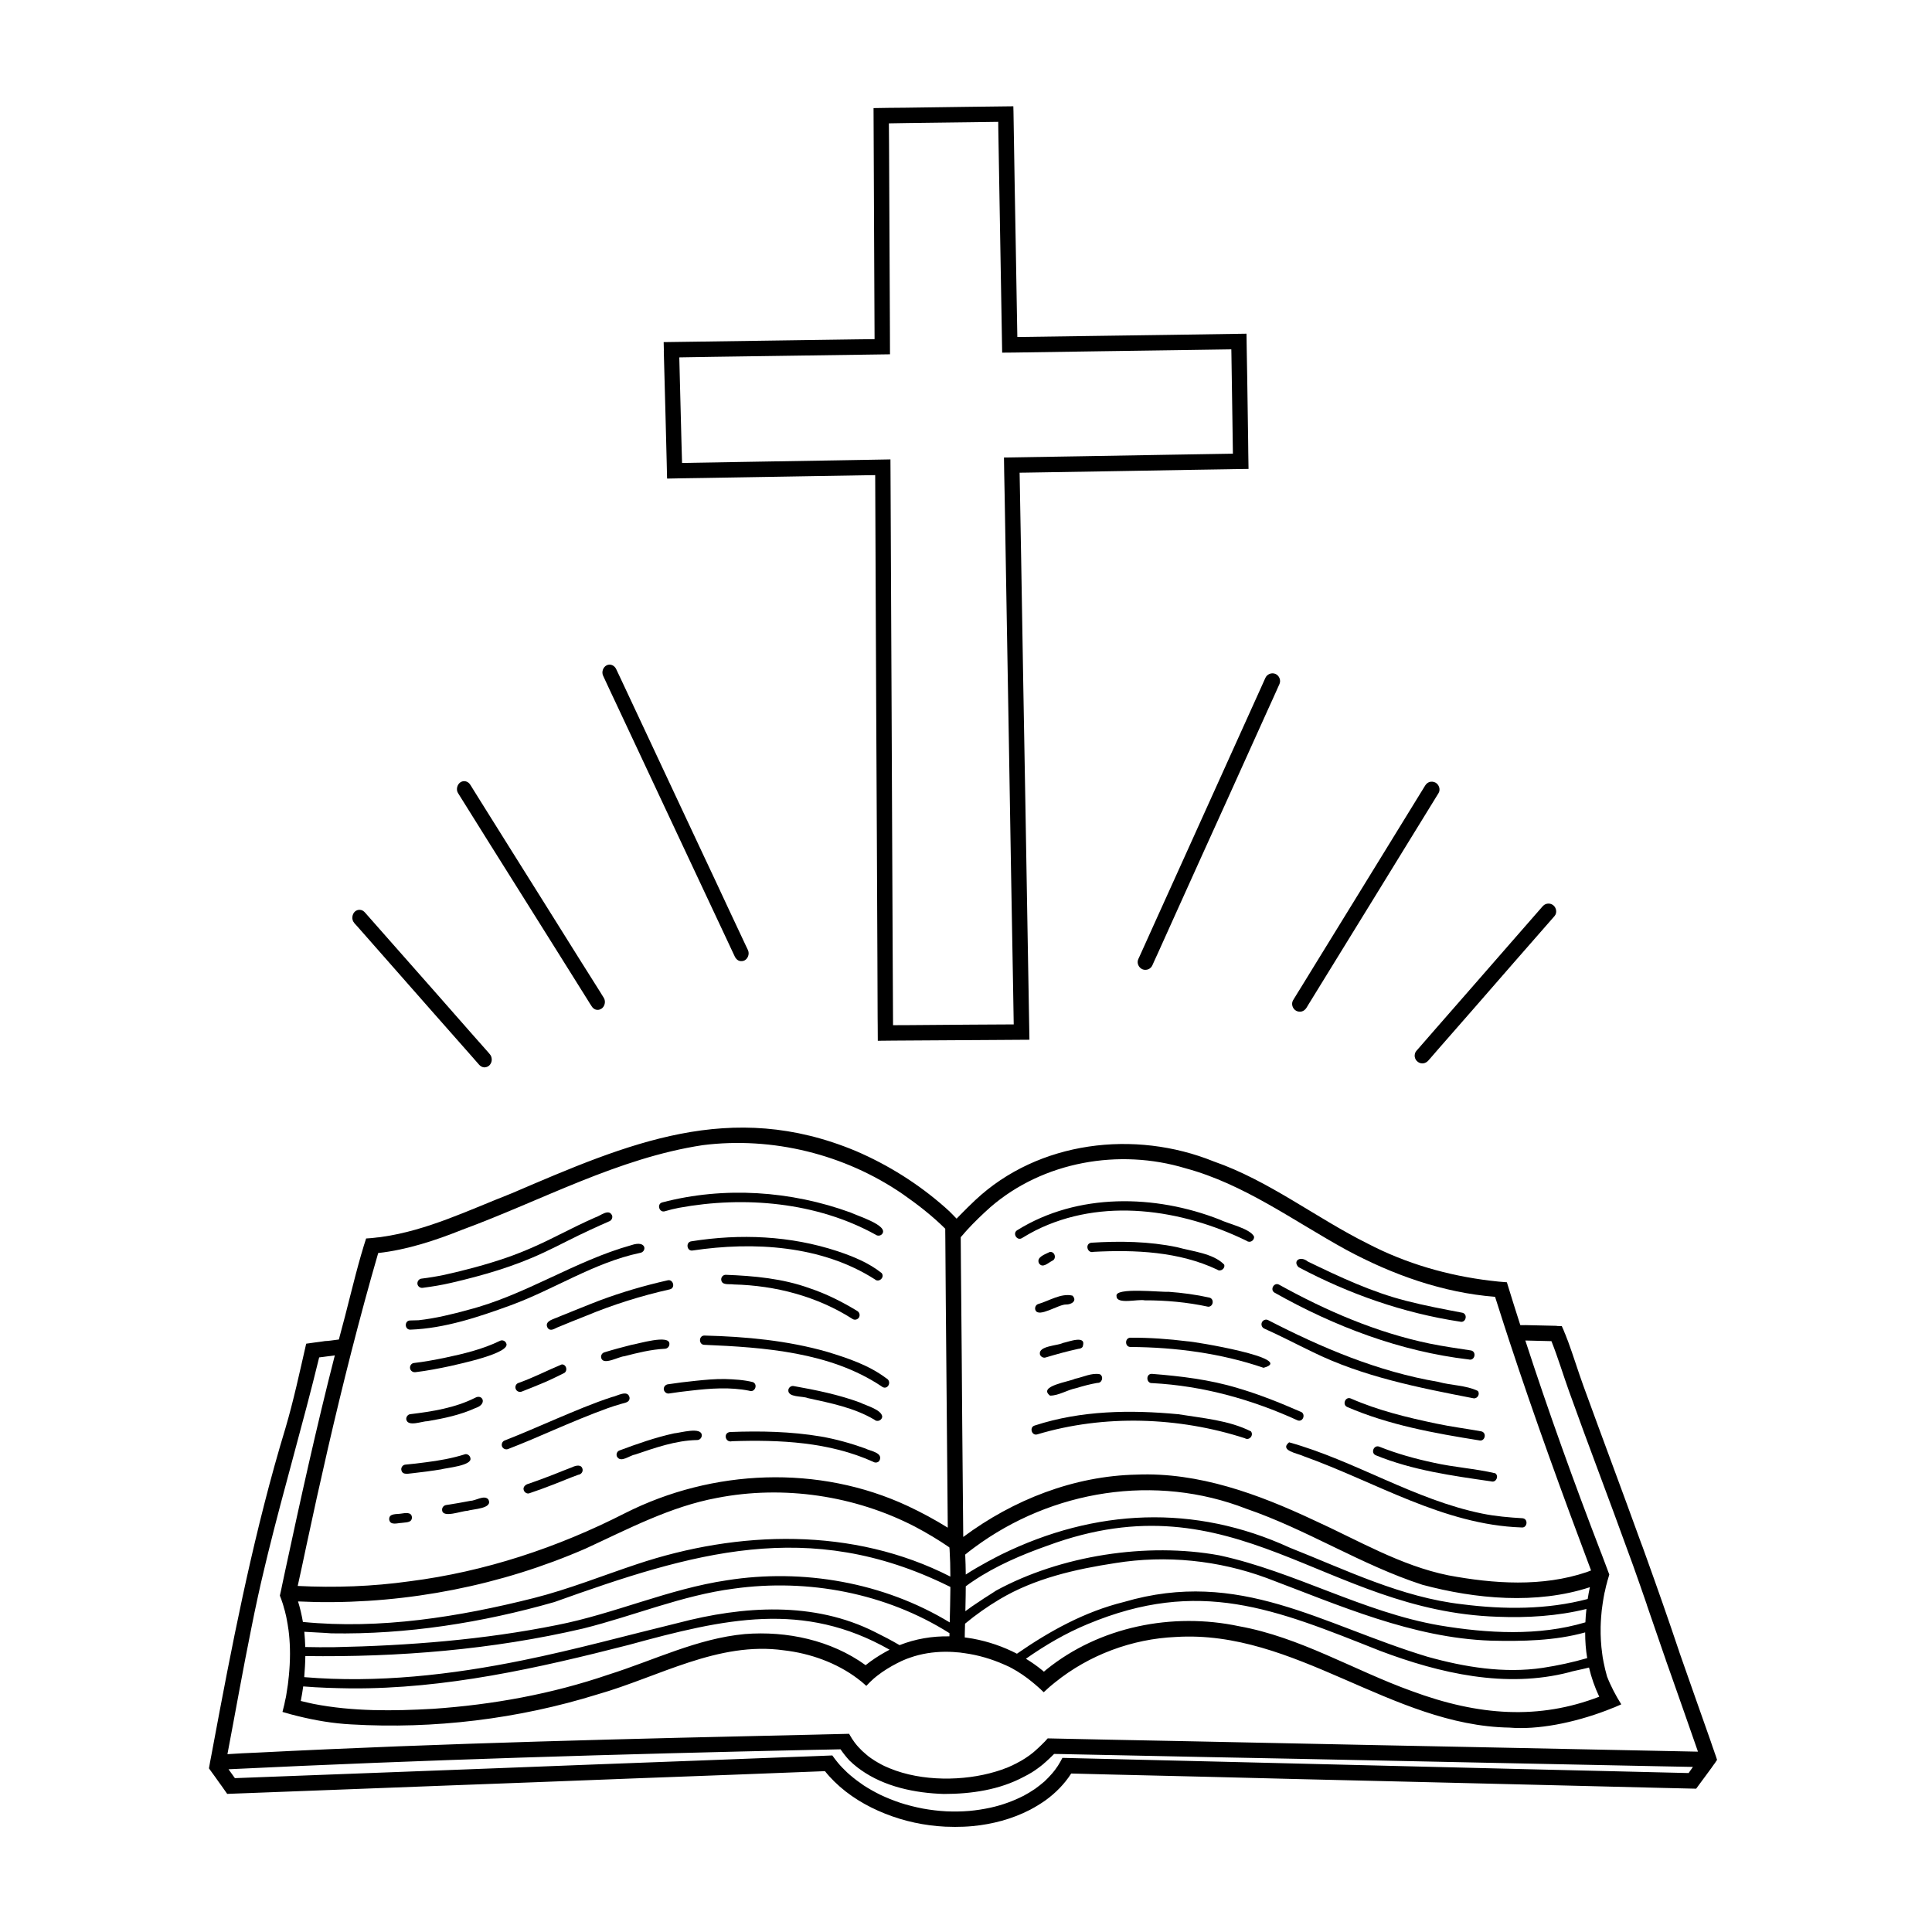 <?xml version="1.0" encoding="UTF-8"?>
<svg xmlns="http://www.w3.org/2000/svg" xmlns:xlink="http://www.w3.org/1999/xlink" width="128" zoomAndPan="magnify" viewBox="0 0 96 96" height="128" preserveAspectRatio="xMidYMid meet" version="1.0">
  <defs>
    <clipPath id="a65b0a4ea9">
      <path d="M 10.352 56 L 85.352 56 L 85.352 90.777 L 10.352 90.777 Z M 10.352 56 " clip-rule="nonzero"></path>
    </clipPath>
    <clipPath id="0002ecc165">
      <path d="M 32 5.277 L 63 5.277 L 63 52 L 32 52 Z M 32 5.277 " clip-rule="nonzero"></path>
    </clipPath>
  </defs>
  <rect x="-9.6" width="115.2" fill="#ffffff" y="-9.6" height="115.2" fill-opacity="1"></rect>
  <rect x="-9.6" width="115.2" fill="#ffffff" y="-9.6" height="115.2" fill-opacity="1"></rect>
  <g clip-path="url(#a65b0a4ea9)">
    <path fill="#000000" d="M 85.32 87.445 C 85.316 87.438 85.312 87.426 85.309 87.414 C 85.297 87.371 85.281 87.324 85.266 87.281 C 85.242 87.219 85.219 87.152 85.199 87.09 C 85.195 87.082 85.195 87.078 85.191 87.074 C 85.191 87.066 85.188 87.062 85.188 87.055 C 85.125 86.879 85.062 86.703 85.004 86.523 C 84.492 85.055 83.957 83.574 83.449 82.105 C 83.438 82.074 83.426 82.043 83.418 82.008 C 82.898 80.457 82.355 78.91 81.801 77.371 C 81.781 77.32 81.762 77.27 81.746 77.219 C 81.703 77.098 81.66 76.98 81.617 76.859 C 81.594 76.805 81.574 76.746 81.551 76.688 C 80.602 74.062 79.617 71.445 78.664 68.824 C 78.406 68.109 78.18 67.371 77.914 66.648 C 77.91 66.645 77.91 66.641 77.91 66.637 C 77.895 66.598 77.875 66.555 77.859 66.512 C 77.852 66.492 77.844 66.473 77.836 66.449 C 77.82 66.406 77.801 66.359 77.785 66.316 C 77.777 66.301 77.77 66.281 77.762 66.266 C 77.742 66.215 77.723 66.16 77.699 66.109 C 77.695 66.102 77.691 66.09 77.688 66.078 C 77.66 66.016 77.633 65.953 77.605 65.895 C 77.555 65.895 77.504 65.895 77.457 65.891 C 77.41 65.891 77.367 65.887 77.328 65.879 C 76.816 65.867 76.312 65.859 75.805 65.844 C 75.719 65.848 75.633 65.848 75.543 65.844 C 75.316 65.137 75.094 64.43 74.875 63.715 C 74.742 63.707 74.613 63.695 74.484 63.684 C 74.473 63.68 74.457 63.68 74.445 63.68 C 74.316 63.668 74.188 63.652 74.059 63.637 C 71.941 63.383 69.871 62.789 67.965 61.797 C 65.375 60.508 63.062 58.668 60.309 57.711 C 56.391 56.125 51.598 56.688 48.457 59.637 C 48.211 59.867 47.969 60.109 47.73 60.352 C 47.727 60.355 47.723 60.359 47.723 60.359 C 47.672 60.41 47.621 60.465 47.57 60.516 C 47.559 60.531 47.547 60.543 47.535 60.555 C 47.508 60.527 47.48 60.5 47.453 60.473 C 47.422 60.438 47.391 60.406 47.359 60.375 C 47.305 60.32 47.25 60.266 47.195 60.211 C 47.188 60.203 47.18 60.191 47.172 60.184 C 47.172 60.184 47.168 60.184 47.168 60.184 C 47.102 60.121 47.031 60.059 46.961 59.996 C 45.645 58.832 44.141 57.887 42.531 57.195 C 36.301 54.594 31.211 56.816 25.441 59.289 C 23.336 60.113 21.215 61.148 18.969 61.461 C 18.934 61.465 18.898 61.469 18.863 61.477 C 18.82 61.48 18.777 61.484 18.738 61.488 C 18.703 61.492 18.672 61.496 18.641 61.5 C 18.594 61.508 18.547 61.512 18.496 61.516 C 18.473 61.516 18.445 61.52 18.418 61.523 C 18.34 61.527 18.266 61.535 18.191 61.539 C 18.18 61.57 18.172 61.602 18.164 61.629 C 18.137 61.715 18.109 61.797 18.082 61.883 C 18.07 61.926 18.059 61.969 18.043 62.016 C 18.02 62.09 17.996 62.168 17.977 62.242 C 17.969 62.266 17.961 62.293 17.953 62.316 C 17.562 63.672 17.25 65.062 16.875 66.418 C 16.863 66.465 16.852 66.512 16.84 66.559 C 16.527 66.602 16.266 66.637 16.145 66.637 C 16.113 66.641 16.082 66.645 16.051 66.652 C 15.992 66.66 15.941 66.668 15.883 66.676 C 15.805 66.684 15.723 66.695 15.645 66.707 C 15.504 66.727 15.363 66.746 15.223 66.766 C 15.219 66.766 15.215 66.77 15.215 66.77 C 15.211 66.773 15.211 66.777 15.211 66.781 C 14.891 68.18 14.59 69.586 14.184 70.965 C 13.422 73.473 12.789 76.008 12.223 78.562 C 12.219 78.594 12.211 78.625 12.203 78.656 C 12.164 78.828 12.129 79 12.09 79.172 C 12.078 79.219 12.07 79.266 12.059 79.312 C 11.52 81.809 11.043 84.32 10.574 86.836 C 10.551 86.961 10.527 87.086 10.504 87.211 C 10.484 87.32 10.465 87.43 10.441 87.539 C 10.422 87.648 10.402 87.758 10.383 87.867 C 10.414 87.914 10.445 87.957 10.48 88.004 C 10.555 88.105 10.633 88.211 10.707 88.316 C 10.742 88.367 10.777 88.414 10.812 88.465 C 10.824 88.48 10.836 88.496 10.848 88.516 C 10.879 88.559 10.91 88.602 10.941 88.645 C 10.965 88.68 10.992 88.715 11.02 88.754 C 11.109 88.883 11.199 89.012 11.289 89.137 C 11.703 89.121 12.121 89.105 12.539 89.09 C 14.082 89.031 15.629 88.973 17.172 88.914 C 18.781 88.852 20.391 88.793 22.004 88.73 C 23.59 88.668 25.18 88.609 26.77 88.551 C 28.359 88.488 29.949 88.43 31.543 88.367 C 33.141 88.309 34.742 88.246 36.344 88.188 C 37.891 88.125 39.441 88.066 40.992 88.008 C 41.137 88.191 41.293 88.363 41.457 88.523 C 42.172 89.227 43.051 89.75 43.973 90.117 C 44.93 90.5 45.945 90.715 46.969 90.766 C 47.129 90.773 47.289 90.777 47.453 90.777 C 47.746 90.777 48.039 90.766 48.332 90.738 C 49.312 90.645 50.285 90.387 51.16 89.938 C 51.164 89.938 51.176 89.93 51.191 89.922 C 51.191 89.922 51.191 89.922 51.195 89.922 C 51.203 89.914 51.215 89.91 51.227 89.902 C 51.457 89.781 51.699 89.633 51.934 89.469 C 52.441 89.105 52.891 88.652 53.227 88.125 C 53.898 88.141 54.566 88.16 55.238 88.176 C 56.773 88.211 58.309 88.25 59.844 88.285 C 61.402 88.324 62.957 88.363 64.516 88.402 C 66.055 88.438 67.598 88.477 69.137 88.512 C 70.645 88.551 72.152 88.586 73.66 88.621 C 75.152 88.66 76.645 88.695 78.141 88.73 C 79.629 88.766 81.117 88.805 82.605 88.84 C 83.164 88.855 83.723 88.867 84.281 88.879 C 84.355 88.777 84.434 88.672 84.508 88.57 C 84.609 88.434 84.711 88.297 84.809 88.164 C 84.816 88.152 84.828 88.141 84.836 88.125 C 84.844 88.113 84.855 88.102 84.863 88.09 C 84.914 88.023 84.961 87.957 85.008 87.891 C 85.02 87.879 85.027 87.863 85.039 87.852 C 85.043 87.844 85.047 87.836 85.051 87.832 C 85.055 87.824 85.059 87.82 85.062 87.816 C 85.066 87.809 85.07 87.805 85.074 87.797 C 85.082 87.789 85.09 87.777 85.098 87.766 C 85.105 87.754 85.113 87.746 85.121 87.734 C 85.129 87.719 85.141 87.707 85.148 87.695 C 85.148 87.691 85.152 87.688 85.156 87.684 C 85.16 87.68 85.164 87.676 85.164 87.672 C 85.168 87.664 85.172 87.66 85.176 87.656 C 85.176 87.656 85.18 87.652 85.18 87.652 C 85.184 87.648 85.184 87.648 85.184 87.645 C 85.188 87.641 85.191 87.637 85.195 87.633 C 85.207 87.617 85.219 87.598 85.23 87.582 C 85.238 87.566 85.25 87.555 85.258 87.539 C 85.273 87.512 85.293 87.488 85.309 87.461 C 85.312 87.457 85.316 87.453 85.32 87.445 Z M 47.738 61.477 C 47.785 61.422 47.832 61.367 47.883 61.312 C 47.906 61.285 47.93 61.258 47.953 61.23 C 47.98 61.199 48.012 61.168 48.039 61.133 C 48.406 60.73 48.801 60.352 49.207 59.988 C 51.832 57.711 55.613 57.055 58.906 58.051 C 61.832 58.84 64.281 60.672 66.906 62.109 C 69.191 63.34 71.695 64.234 74.289 64.438 C 74.434 64.891 74.578 65.344 74.723 65.793 C 74.809 66.059 74.895 66.32 74.98 66.582 C 76.246 70.434 77.633 74.242 79.059 78.035 C 78.984 78.062 78.914 78.09 78.844 78.117 C 76.633 78.863 74.227 78.699 71.965 78.277 C 69.586 77.793 67.469 76.527 65.281 75.535 C 62.527 74.242 59.562 73.145 56.477 73.273 C 53.367 73.336 50.352 74.52 47.863 76.371 C 47.855 75.52 47.848 74.668 47.84 73.816 C 47.832 72.773 47.824 71.73 47.812 70.688 C 47.805 69.633 47.797 68.578 47.789 67.523 C 47.777 66.492 47.77 65.461 47.762 64.43 C 47.754 63.445 47.742 62.461 47.738 61.48 C 47.738 61.477 47.738 61.477 47.738 61.477 Z M 79.465 84.309 C 76.48 85.457 73.496 85.273 70.133 84.023 C 67.262 82.988 64.602 81.352 61.562 80.805 C 58.262 80.105 54.637 80.82 51.988 82.965 C 51.953 82.996 51.914 83.027 51.871 83.066 C 51.844 83.043 51.812 83.016 51.785 82.992 C 51.531 82.785 51.262 82.594 50.977 82.422 C 51.934 81.75 52.949 81.156 54.031 80.707 C 59.602 78.379 63.34 79.949 68.57 82.027 C 71.547 83.152 74.82 83.906 77.969 83.094 C 78.098 83.043 78.535 82.969 78.957 82.859 C 79.074 83.355 79.242 83.836 79.465 84.309 Z M 78.867 82.391 C 78.141 82.602 77.414 82.758 76.656 82.875 C 74.738 83.16 72.777 82.84 70.922 82.32 C 65.652 80.723 61.605 77.91 55.844 79.602 C 53.902 80.082 52.16 81.043 50.531 82.172 C 49.852 81.82 49.109 81.566 48.352 81.426 C 48.336 81.422 48.32 81.422 48.305 81.418 C 48.27 81.414 48.238 81.406 48.203 81.402 C 48.152 81.395 48.105 81.387 48.055 81.379 C 48.027 81.375 47.996 81.371 47.969 81.367 C 47.957 81.367 47.949 81.363 47.938 81.363 C 47.938 81.352 47.938 81.336 47.938 81.32 C 47.941 81.254 47.941 81.188 47.941 81.117 C 47.945 80.973 47.949 80.828 47.953 80.68 C 48.488 80.234 49.055 79.836 49.668 79.469 C 51.418 78.426 53.43 77.973 55.422 77.668 C 57.945 77.262 60.543 77.527 62.938 78.41 C 66.543 79.766 70.172 81.387 74.074 81.523 C 75.629 81.559 77.254 81.535 78.766 81.113 C 78.766 81.555 78.797 81.98 78.867 82.391 Z M 78.777 80.613 C 76.457 81.309 73.891 81.16 71.535 80.766 C 67.73 80.109 64.34 78.098 60.59 77.285 C 56.992 76.625 52.711 77.285 49.496 79.035 C 49.418 79.09 49.211 79.219 48.949 79.387 C 48.949 79.387 48.949 79.387 48.945 79.391 C 48.938 79.395 48.926 79.402 48.918 79.406 C 48.824 79.469 48.727 79.531 48.625 79.602 C 48.41 79.742 48.18 79.898 47.969 80.059 C 47.973 79.797 47.98 79.531 47.984 79.27 C 47.984 79.262 47.984 79.254 47.984 79.246 C 47.984 79.113 47.988 78.984 47.988 78.852 C 47.988 78.844 47.988 78.832 47.988 78.824 C 48.105 78.734 48.227 78.648 48.352 78.566 C 49.48 77.805 50.773 77.254 52.055 76.801 C 61.391 73.355 65.785 80.059 74.414 80.336 C 75.879 80.395 77.391 80.305 78.828 79.949 C 78.805 80.172 78.785 80.395 78.777 80.613 Z M 78.891 79.453 C 76.875 79.988 74.727 79.98 72.652 79.715 C 69.633 79.371 66.879 78.008 64.086 76.902 C 59.348 74.727 54.414 74.961 49.762 77.238 C 49.555 77.344 48.672 77.789 47.988 78.238 C 47.984 77.906 47.977 77.578 47.961 77.246 C 48.012 77.207 48.062 77.164 48.117 77.121 C 48.133 77.109 48.148 77.098 48.16 77.086 C 48.246 77.023 48.328 76.961 48.41 76.898 C 52.27 74.039 57.414 73.207 61.938 74.973 C 64.945 76.004 67.652 77.766 70.676 78.746 C 73.328 79.457 76.355 79.734 79 78.867 C 78.957 79.062 78.922 79.258 78.891 79.453 Z M 47.172 76.887 C 47.176 76.918 47.176 76.945 47.184 76.977 C 47.211 77.43 47.223 77.887 47.223 78.34 C 42.391 75.871 36.695 76.031 31.637 77.727 C 29.938 78.293 28.266 78.965 26.527 79.406 C 22.805 80.344 18.891 80.973 15.051 80.594 C 14.992 80.25 14.914 79.91 14.809 79.574 C 15.105 79.586 15.402 79.598 15.703 79.605 C 20.285 79.684 24.902 78.777 29.105 76.945 C 31.223 75.969 33.316 74.859 35.629 74.43 C 38.938 73.785 42.477 74.312 45.473 75.863 C 46.055 76.172 46.629 76.512 47.172 76.887 Z M 43.492 81.102 C 40.438 79.555 36.922 79.797 33.703 80.641 C 31.129 81.266 28.57 81.973 25.973 82.5 C 22.426 83.223 18.742 83.641 15.117 83.336 C 15.145 82.969 15.168 82.621 15.172 82.289 C 19.793 82.352 24.461 81.973 28.969 80.922 C 31.48 80.297 33.887 79.273 36.465 78.938 C 40.141 78.426 44.023 79.156 47.18 81.152 C 47.18 81.203 47.18 81.258 47.176 81.309 C 46.328 81.293 45.484 81.434 44.699 81.746 C 44.305 81.516 43.898 81.301 43.492 81.102 Z M 44.203 81.973 C 44.129 82.012 44.055 82.051 43.98 82.094 C 43.648 82.281 43.316 82.496 43.012 82.742 C 41.297 81.5 39.098 81.031 37.012 81.195 C 34.648 81.414 32.488 82.5 30.246 83.207 C 27.43 84.172 24.484 84.707 21.52 84.91 C 19.543 85.023 17.523 85.047 15.57 84.664 C 15.363 84.621 15.152 84.57 14.945 84.52 C 14.992 84.277 15.035 84.039 15.066 83.797 C 15.855 83.863 16.648 83.883 17.441 83.895 C 22.129 83.926 26.727 82.891 31.242 81.734 C 36.039 80.418 39.918 79.539 44.203 81.973 Z M 36.121 78.523 C 33.227 78.953 30.531 80.188 27.664 80.75 C 24.035 81.48 20.293 81.773 16.586 81.848 C 16.113 81.852 15.641 81.852 15.168 81.84 C 15.16 81.578 15.145 81.328 15.121 81.082 C 15.57 81.113 16.027 81.125 16.465 81.16 C 20.207 81.223 23.953 80.633 27.547 79.605 C 34.379 77.16 40.172 75.379 47.137 78.812 C 47.168 78.824 47.195 78.836 47.223 78.852 C 47.223 78.859 47.223 78.863 47.223 78.871 C 47.223 78.906 47.223 78.941 47.223 78.977 C 47.219 79.523 47.203 80.07 47.191 80.617 C 43.914 78.625 39.891 77.926 36.121 78.523 Z M 17.453 67.191 C 17.457 67.172 17.465 67.148 17.469 67.129 C 17.887 65.5 18.324 63.875 18.793 62.262 C 20.223 62.105 21.648 61.633 22.957 61.109 C 26.918 59.652 30.707 57.543 34.918 56.902 C 38.379 56.465 41.98 57.355 44.859 59.336 C 45.594 59.848 46.324 60.414 46.969 61.055 C 46.969 61.102 46.969 61.152 46.969 61.199 C 46.969 61.312 46.969 61.43 46.973 61.547 C 46.98 62.598 46.988 63.645 46.996 64.691 C 47.008 65.723 47.016 66.758 47.023 67.789 C 47.035 68.844 47.043 69.906 47.051 70.965 C 47.059 72.004 47.066 73.043 47.078 74.082 C 47.082 74.691 47.086 75.301 47.094 75.91 C 46.457 75.512 45.793 75.156 45.113 74.836 C 40.684 72.766 35.402 72.992 31.059 75.188 C 27.699 76.902 24.094 78.098 20.352 78.574 C 18.508 78.832 16.648 78.898 14.793 78.805 C 14.938 78.148 15.082 77.488 15.219 76.828 C 15.906 73.605 16.637 70.387 17.453 67.191 Z M 12.477 80.961 C 12.582 80.422 12.695 79.883 12.812 79.348 C 12.863 79.121 12.914 78.891 12.965 78.66 C 13.027 78.391 13.09 78.121 13.156 77.852 C 13.207 77.633 13.258 77.418 13.312 77.203 C 14.113 73.941 15.066 70.715 15.859 67.449 C 16.117 67.414 16.379 67.379 16.637 67.348 C 15.727 70.898 14.938 74.48 14.168 78.062 C 14.121 78.297 14.07 78.527 14.02 78.758 C 14.004 78.836 13.988 78.91 13.973 78.988 C 13.957 79.062 13.941 79.137 13.922 79.215 C 13.922 79.227 13.918 79.238 13.914 79.25 C 13.914 79.262 13.91 79.273 13.906 79.285 C 13.938 79.359 13.961 79.43 13.988 79.5 C 13.992 79.52 14 79.535 14.004 79.555 C 14.016 79.586 14.027 79.617 14.039 79.652 C 14.043 79.672 14.051 79.695 14.059 79.715 C 14.07 79.75 14.078 79.785 14.09 79.82 C 14.098 79.84 14.102 79.859 14.105 79.879 C 14.121 79.93 14.137 79.984 14.152 80.039 C 14.152 80.047 14.156 80.055 14.16 80.066 C 14.172 80.109 14.184 80.156 14.191 80.203 C 14.195 80.223 14.199 80.242 14.207 80.262 C 14.215 80.297 14.223 80.336 14.23 80.371 C 14.234 80.391 14.238 80.414 14.242 80.434 C 14.25 80.469 14.258 80.504 14.262 80.539 C 14.266 80.559 14.27 80.578 14.273 80.602 C 14.281 80.637 14.289 80.676 14.293 80.711 C 14.297 80.73 14.301 80.75 14.301 80.766 C 14.309 80.809 14.316 80.852 14.32 80.895 C 14.324 80.91 14.324 80.926 14.328 80.945 C 14.332 80.961 14.332 80.977 14.336 80.992 C 14.375 81.293 14.398 81.598 14.406 81.902 C 14.406 81.992 14.41 82.082 14.41 82.172 C 14.41 82.543 14.387 82.918 14.352 83.285 C 14.348 83.344 14.34 83.398 14.332 83.453 C 14.332 83.473 14.332 83.488 14.328 83.508 C 14.32 83.57 14.312 83.637 14.305 83.703 C 14.277 83.906 14.246 84.105 14.211 84.309 C 14.195 84.375 14.18 84.445 14.164 84.516 C 14.152 84.574 14.141 84.633 14.129 84.691 C 14.102 84.812 14.07 84.934 14.039 85.051 C 14.039 85.059 14.039 85.062 14.039 85.066 C 14.148 85.098 14.262 85.129 14.371 85.16 C 14.391 85.164 14.406 85.172 14.422 85.176 C 14.527 85.203 14.637 85.23 14.742 85.258 C 14.754 85.262 14.766 85.262 14.773 85.266 C 15.652 85.484 16.543 85.637 17.445 85.684 C 21.562 85.926 25.75 85.418 29.695 84.191 C 32.734 83.324 35.695 81.543 38.953 82.004 C 40.246 82.152 41.562 82.617 42.609 83.406 C 42.617 83.41 42.625 83.418 42.633 83.426 C 42.691 83.469 42.75 83.516 42.809 83.562 C 42.824 83.578 42.84 83.59 42.859 83.605 C 42.922 83.66 42.984 83.715 43.047 83.77 C 43.098 83.715 43.145 83.664 43.199 83.613 C 43.215 83.594 43.23 83.578 43.25 83.562 C 43.285 83.527 43.32 83.496 43.359 83.461 C 43.379 83.441 43.398 83.426 43.418 83.406 C 43.457 83.375 43.492 83.348 43.527 83.316 C 43.551 83.301 43.57 83.281 43.59 83.266 C 43.895 83.027 44.227 82.824 44.57 82.648 C 44.723 82.566 44.879 82.496 45.035 82.434 C 45.055 82.43 45.07 82.422 45.09 82.414 C 45.125 82.402 45.164 82.387 45.199 82.375 C 45.215 82.371 45.23 82.363 45.246 82.359 C 45.293 82.34 45.344 82.324 45.398 82.309 C 45.41 82.305 45.422 82.301 45.434 82.297 C 45.996 82.129 46.582 82.062 47.172 82.078 C 47.234 82.082 47.293 82.082 47.355 82.086 C 47.375 82.09 47.395 82.09 47.41 82.09 C 47.457 82.094 47.5 82.098 47.543 82.102 C 47.562 82.102 47.578 82.102 47.598 82.105 C 47.645 82.109 47.688 82.113 47.734 82.117 C 47.75 82.121 47.762 82.121 47.777 82.125 C 47.828 82.129 47.875 82.137 47.926 82.145 C 48.609 82.238 49.285 82.438 49.906 82.715 C 49.93 82.723 49.949 82.734 49.969 82.742 C 50.02 82.766 50.066 82.789 50.113 82.809 C 50.117 82.812 50.121 82.812 50.125 82.812 C 50.18 82.84 50.234 82.871 50.289 82.898 C 50.648 83.094 50.988 83.328 51.305 83.59 C 51.344 83.621 51.383 83.652 51.422 83.688 C 51.43 83.695 51.438 83.703 51.445 83.707 C 51.492 83.746 51.531 83.781 51.574 83.82 C 51.586 83.828 51.594 83.836 51.602 83.844 C 51.637 83.875 51.672 83.906 51.707 83.938 C 51.719 83.949 51.727 83.957 51.738 83.969 C 51.777 84.008 51.82 84.043 51.859 84.082 C 51.859 84.086 51.863 84.086 51.863 84.086 C 51.863 84.086 51.863 84.086 51.867 84.082 C 51.918 84.035 51.969 83.988 52.02 83.941 C 52.035 83.926 52.051 83.914 52.066 83.898 C 52.102 83.867 52.141 83.836 52.176 83.801 C 52.199 83.785 52.223 83.766 52.242 83.746 C 52.273 83.723 52.301 83.695 52.332 83.672 C 52.359 83.648 52.391 83.625 52.418 83.602 C 54.113 82.23 56.254 81.434 58.426 81.34 C 64.359 80.969 69.129 85.746 75.008 85.844 C 76.391 85.961 78.176 85.617 79.832 84.988 C 79.836 84.988 79.836 84.988 79.84 84.984 C 79.957 84.941 80.074 84.895 80.195 84.844 C 80.195 84.844 80.199 84.844 80.203 84.844 C 80.324 84.793 80.441 84.742 80.559 84.688 C 80.555 84.68 80.547 84.672 80.543 84.66 C 80.41 84.449 80.289 84.234 80.176 84.016 C 80.055 83.781 79.945 83.543 79.852 83.301 C 79.785 83.066 79.727 82.828 79.68 82.586 C 79.668 82.527 79.656 82.469 79.648 82.41 C 79.645 82.398 79.645 82.391 79.641 82.379 C 79.633 82.312 79.621 82.246 79.613 82.176 C 79.551 81.738 79.527 81.289 79.535 80.844 C 79.539 80.68 79.547 80.52 79.559 80.355 C 79.574 80.137 79.598 79.914 79.633 79.695 C 79.637 79.652 79.645 79.613 79.652 79.57 C 79.664 79.492 79.68 79.414 79.691 79.336 C 79.691 79.332 79.691 79.328 79.695 79.328 C 79.695 79.324 79.695 79.32 79.695 79.316 C 79.707 79.258 79.719 79.195 79.73 79.133 C 79.734 79.121 79.738 79.105 79.742 79.094 C 79.75 79.047 79.762 79 79.773 78.953 C 79.777 78.934 79.781 78.914 79.785 78.898 C 79.797 78.852 79.805 78.809 79.816 78.762 C 79.824 78.746 79.824 78.73 79.832 78.715 C 79.844 78.656 79.859 78.598 79.875 78.539 C 79.879 78.531 79.879 78.527 79.883 78.52 C 79.91 78.426 79.938 78.332 79.965 78.238 C 79.902 78.07 79.84 77.902 79.777 77.738 C 79.707 77.555 79.641 77.371 79.57 77.188 C 79.566 77.18 79.566 77.176 79.562 77.172 C 78.219 73.684 76.949 70.164 75.793 66.609 C 76.227 66.621 76.656 66.633 77.09 66.641 C 77.414 67.453 77.668 68.305 77.961 69.121 C 78.926 71.82 79.965 74.516 80.941 77.223 C 81.012 77.414 81.078 77.602 81.148 77.789 C 81.379 78.441 81.609 79.09 81.832 79.742 C 81.828 79.734 81.824 79.727 81.82 79.719 C 82.098 80.516 82.379 81.352 82.66 82.156 C 82.695 82.266 82.734 82.371 82.773 82.48 C 82.773 82.48 82.773 82.48 82.77 82.48 C 82.859 82.73 82.945 82.98 83.035 83.227 C 83.48 84.496 83.93 85.766 84.371 87.039 C 83.547 87.02 82.719 87.004 81.891 86.988 C 80.426 86.957 78.961 86.93 77.496 86.898 C 75.977 86.867 74.457 86.836 72.934 86.805 C 71.43 86.773 69.922 86.746 68.414 86.715 C 66.898 86.684 65.379 86.652 63.863 86.621 C 62.352 86.59 60.84 86.559 59.328 86.527 C 57.875 86.5 56.426 86.469 54.973 86.441 C 54 86.422 53.031 86.402 52.059 86.379 C 52.016 86.43 51.973 86.477 51.93 86.523 C 51.914 86.535 51.902 86.551 51.887 86.566 C 51.855 86.598 51.824 86.629 51.793 86.66 C 51.777 86.676 51.762 86.691 51.742 86.711 C 51.711 86.738 51.68 86.77 51.648 86.801 C 51.637 86.812 51.625 86.824 51.613 86.836 C 51.609 86.84 51.605 86.84 51.602 86.844 C 51.555 86.891 51.504 86.934 51.457 86.977 C 51.426 87.008 51.391 87.035 51.355 87.066 C 51.344 87.074 51.328 87.086 51.316 87.098 C 51.219 87.176 51.117 87.254 51.012 87.32 C 50.988 87.34 50.965 87.355 50.938 87.371 C 50.918 87.383 50.898 87.395 50.879 87.406 C 50.855 87.422 50.828 87.438 50.805 87.453 C 50.785 87.465 50.766 87.477 50.746 87.488 C 50.719 87.504 50.688 87.52 50.66 87.535 C 50.645 87.547 50.625 87.555 50.609 87.562 C 50.566 87.586 50.523 87.609 50.48 87.633 C 50.477 87.633 50.473 87.633 50.473 87.637 C 50.469 87.637 50.465 87.641 50.461 87.641 C 50.43 87.66 50.395 87.676 50.359 87.691 C 50.348 87.699 50.336 87.703 50.324 87.711 C 50.297 87.723 50.27 87.734 50.242 87.746 C 50.227 87.754 50.215 87.762 50.199 87.766 C 50.176 87.777 50.148 87.789 50.121 87.801 C 50.105 87.805 50.09 87.812 50.078 87.82 C 50.051 87.828 50.023 87.84 50 87.852 C 49.984 87.855 49.969 87.863 49.949 87.867 C 49.926 87.879 49.898 87.891 49.871 87.898 C 49.855 87.906 49.84 87.91 49.824 87.918 C 49.797 87.926 49.77 87.938 49.742 87.945 C 49.727 87.953 49.711 87.957 49.691 87.961 C 49.664 87.973 49.637 87.98 49.609 87.988 C 49.594 87.996 49.578 88 49.559 88.004 C 49.531 88.016 49.504 88.023 49.473 88.031 C 47.891 88.508 45.812 88.527 44.219 87.871 C 44.18 87.855 44.145 87.84 44.109 87.824 C 44.086 87.816 44.066 87.809 44.047 87.797 C 44.016 87.785 43.988 87.77 43.957 87.758 C 43.938 87.746 43.914 87.738 43.895 87.727 C 43.863 87.711 43.832 87.695 43.801 87.68 C 43.781 87.668 43.766 87.66 43.75 87.652 C 43.703 87.629 43.656 87.602 43.613 87.574 C 43.598 87.57 43.586 87.559 43.574 87.551 C 43.539 87.531 43.504 87.512 43.473 87.492 C 43.457 87.48 43.441 87.473 43.426 87.461 C 43.395 87.441 43.363 87.422 43.332 87.398 C 43.32 87.391 43.305 87.379 43.289 87.371 C 43.25 87.344 43.211 87.312 43.172 87.285 C 43.168 87.281 43.164 87.277 43.16 87.277 C 43.121 87.242 43.078 87.211 43.039 87.176 C 42.902 87.066 42.777 86.945 42.66 86.816 C 42.633 86.785 42.605 86.754 42.578 86.723 C 42.57 86.711 42.562 86.703 42.555 86.695 C 42.535 86.672 42.516 86.648 42.496 86.621 C 42.488 86.609 42.48 86.598 42.469 86.586 C 42.453 86.566 42.438 86.543 42.422 86.52 C 42.41 86.508 42.402 86.496 42.395 86.48 C 42.379 86.457 42.363 86.438 42.348 86.414 C 42.34 86.398 42.332 86.387 42.324 86.375 C 42.305 86.348 42.293 86.324 42.277 86.297 C 42.27 86.285 42.262 86.277 42.258 86.266 C 42.234 86.227 42.215 86.191 42.191 86.152 C 41.914 86.156 41.637 86.164 41.359 86.172 C 41.184 86.176 41.012 86.18 40.836 86.184 C 40.793 86.184 40.746 86.184 40.703 86.188 C 31.398 86.395 22.09 86.613 12.793 87.086 C 12.297 87.102 11.801 87.133 11.301 87.164 C 11.695 85.094 12.059 83.023 12.477 80.961 Z M 80.164 88.012 C 78.676 87.977 77.191 87.941 75.703 87.906 C 74.223 87.867 72.738 87.832 71.258 87.797 C 69.723 87.762 68.188 87.723 66.652 87.684 C 65.098 87.645 63.547 87.609 61.996 87.57 C 60.441 87.535 58.883 87.496 57.324 87.457 C 55.816 87.422 54.309 87.383 52.797 87.348 C 52.793 87.348 52.789 87.348 52.789 87.348 C 52.785 87.352 52.785 87.355 52.785 87.359 C 52.719 87.488 52.645 87.617 52.566 87.742 C 52.523 87.805 52.48 87.867 52.434 87.93 C 52.418 87.953 52.398 87.973 52.383 87.996 C 52.348 88.039 52.316 88.082 52.281 88.121 C 52.16 88.262 52.031 88.395 51.898 88.52 C 51.746 88.652 51.59 88.773 51.426 88.891 C 51.242 89.016 51.047 89.133 50.852 89.238 C 50.844 89.242 50.836 89.246 50.832 89.246 C 50.594 89.367 50.348 89.473 50.094 89.566 C 49.805 89.672 49.508 89.758 49.207 89.824 C 48.863 89.898 48.516 89.953 48.164 89.984 C 47.785 90.016 47.406 90.02 47.027 90.004 C 46.645 89.984 46.25 89.938 45.859 89.867 C 45.477 89.793 45.098 89.699 44.727 89.578 C 44.391 89.465 44.059 89.332 43.738 89.18 C 43.453 89.039 43.176 88.883 42.91 88.711 C 42.68 88.555 42.457 88.387 42.246 88.207 C 42.156 88.133 42.07 88.051 41.988 87.969 C 41.965 87.945 41.941 87.926 41.922 87.902 C 41.902 87.883 41.883 87.863 41.863 87.844 C 41.82 87.801 41.781 87.758 41.742 87.715 C 41.707 87.676 41.676 87.637 41.641 87.598 C 41.543 87.48 41.449 87.355 41.359 87.23 C 41.359 87.23 41.359 87.23 41.359 87.227 C 41.066 87.238 40.773 87.25 40.48 87.262 C 40.094 87.277 39.707 87.289 39.32 87.305 C 37.727 87.367 36.133 87.426 34.539 87.488 C 32.938 87.547 31.332 87.609 29.727 87.668 C 28.137 87.73 26.543 87.789 24.953 87.852 C 23.348 87.914 21.742 87.973 20.137 88.035 C 18.543 88.094 16.953 88.156 15.359 88.215 C 14.129 88.262 12.902 88.309 11.672 88.355 C 11.566 88.207 11.461 88.059 11.355 87.914 C 21.035 87.445 30.723 87.16 40.41 86.949 C 40.609 86.945 40.812 86.941 41.012 86.938 C 41.262 86.934 41.516 86.926 41.766 86.922 C 41.832 87.02 41.902 87.113 41.973 87.203 C 42 87.234 42.023 87.266 42.047 87.293 C 42.059 87.309 42.07 87.32 42.082 87.336 C 42.125 87.383 42.164 87.426 42.203 87.473 C 42.207 87.473 42.207 87.473 42.207 87.477 C 42.25 87.516 42.293 87.555 42.336 87.594 C 42.348 87.605 42.359 87.617 42.371 87.629 C 42.402 87.656 42.434 87.68 42.465 87.707 C 42.48 87.719 42.496 87.734 42.512 87.746 C 42.543 87.77 42.57 87.793 42.598 87.816 C 42.617 87.828 42.633 87.844 42.648 87.855 C 42.68 87.879 42.707 87.898 42.738 87.918 C 42.746 87.926 42.754 87.934 42.766 87.941 C 43.949 88.785 45.473 89.098 46.902 89.141 C 48.266 89.141 49.664 88.938 50.879 88.285 C 51.008 88.223 51.133 88.152 51.254 88.078 C 51.254 88.078 51.258 88.078 51.258 88.078 C 51.469 87.945 51.672 87.797 51.863 87.637 C 51.863 87.633 51.867 87.629 51.871 87.625 C 51.906 87.598 51.941 87.566 51.973 87.539 C 51.98 87.531 51.988 87.523 51.996 87.516 C 52.027 87.492 52.055 87.465 52.082 87.438 C 52.094 87.43 52.105 87.418 52.113 87.41 C 52.141 87.383 52.168 87.359 52.191 87.336 C 52.191 87.336 52.195 87.332 52.195 87.332 C 52.258 87.273 52.316 87.211 52.379 87.152 C 52.539 87.152 52.703 87.156 52.867 87.16 C 52.977 87.164 53.082 87.164 53.191 87.168 C 54.023 87.184 54.852 87.199 55.684 87.219 C 57.137 87.246 58.594 87.277 60.047 87.309 C 61.57 87.336 63.094 87.367 64.621 87.398 C 66.137 87.43 67.652 87.461 69.172 87.492 C 70.68 87.523 72.188 87.555 73.695 87.586 C 75.223 87.617 76.75 87.645 78.277 87.68 C 79.688 87.707 81.098 87.734 82.512 87.766 C 83.047 87.777 83.582 87.785 84.121 87.797 C 84.051 87.898 83.977 88 83.906 88.102 C 82.66 88.074 81.414 88.043 80.164 88.012 Z M 80.164 88.012 " fill-opacity="1" fill-rule="nonzero"></path>
  </g>
  <g clip-path="url(#0002ecc165)">
    <path fill="#000000" d="M 32.984 17.453 C 32.988 17.559 32.992 17.664 32.992 17.77 C 33.02 18.738 33.043 19.711 33.07 20.684 C 33.09 21.461 33.109 22.234 33.129 23.012 C 33.133 23.25 33.141 23.484 33.145 23.719 C 33.148 23.738 33.148 23.762 33.148 23.781 C 33.402 23.777 33.656 23.773 33.91 23.766 C 34.273 23.762 34.633 23.754 34.992 23.75 C 36.305 23.727 37.617 23.707 38.93 23.684 C 40.254 23.66 41.578 23.641 42.902 23.617 C 43.098 23.613 43.293 23.609 43.488 23.609 C 43.496 25.488 43.504 27.371 43.512 29.25 C 43.523 31.297 43.531 33.34 43.539 35.387 C 43.551 37.422 43.559 39.457 43.57 41.496 C 43.578 43.531 43.586 45.566 43.598 47.605 C 43.602 48.59 43.605 49.574 43.609 50.555 C 43.609 50.688 43.613 50.816 43.613 50.945 C 43.613 51.191 43.617 51.438 43.617 51.68 C 43.617 51.691 43.617 51.703 43.617 51.715 C 43.871 51.711 44.125 51.711 44.379 51.707 C 45.016 51.703 45.652 51.699 46.289 51.695 C 47.309 51.688 48.328 51.68 49.352 51.676 C 49.949 51.672 50.551 51.668 51.152 51.664 C 51.121 49.805 51.086 47.945 51.055 46.082 C 51.023 44.078 50.984 42.074 50.953 40.066 C 50.918 38.012 50.883 35.957 50.844 33.902 C 50.809 31.875 50.777 29.852 50.742 27.824 C 50.715 26.379 50.691 24.934 50.664 23.488 C 50.777 23.488 50.887 23.484 51 23.484 C 52.34 23.461 53.684 23.438 55.027 23.418 C 56.379 23.395 57.727 23.371 59.078 23.348 C 59.746 23.336 60.414 23.328 61.078 23.316 C 61.145 23.312 61.211 23.312 61.273 23.312 C 61.527 23.309 61.785 23.305 62.039 23.301 C 62.035 23.043 62.031 22.785 62.027 22.531 C 62.023 22.328 62.02 22.129 62.02 21.926 C 62.004 20.855 61.988 19.789 61.973 18.719 C 61.965 18.266 61.957 17.809 61.949 17.352 C 61.945 17.094 61.941 16.84 61.938 16.582 C 61.93 16.582 61.918 16.582 61.91 16.582 C 61.898 16.582 61.887 16.582 61.879 16.582 C 60.586 16.602 59.297 16.621 58.008 16.641 C 56.715 16.656 55.422 16.676 54.129 16.695 C 52.934 16.715 51.742 16.73 50.551 16.746 C 50.543 16.301 50.535 15.852 50.527 15.402 C 50.492 13.398 50.461 11.395 50.422 9.391 C 50.402 8.109 50.379 6.828 50.359 5.543 C 50.355 5.457 50.355 5.367 50.352 5.281 C 49.59 5.289 48.828 5.301 48.07 5.309 C 47.039 5.324 46.008 5.336 44.98 5.352 C 44.711 5.355 44.438 5.359 44.168 5.359 C 43.914 5.363 43.66 5.367 43.406 5.371 C 43.414 7.203 43.422 9.035 43.43 10.863 C 43.441 12.859 43.449 14.855 43.457 16.852 C 43.152 16.855 42.844 16.859 42.535 16.863 C 41.258 16.883 39.98 16.898 38.699 16.918 C 37.43 16.938 36.156 16.957 34.887 16.973 C 34.25 16.984 33.613 16.992 32.977 17 C 32.98 17.152 32.984 17.301 32.988 17.449 C 32.984 17.449 32.984 17.453 32.984 17.453 Z M 35.449 17.73 C 36.715 17.715 37.977 17.695 39.242 17.676 C 40.527 17.66 41.816 17.641 43.102 17.621 C 43.477 17.617 43.848 17.609 44.223 17.605 C 44.223 17.168 44.219 16.73 44.219 16.293 C 44.207 14.293 44.199 12.297 44.191 10.297 C 44.188 9.246 44.18 8.199 44.176 7.152 C 44.172 6.809 44.172 6.469 44.168 6.129 C 44.484 6.125 44.797 6.121 45.109 6.113 C 46.137 6.102 47.168 6.086 48.199 6.074 C 48.664 6.066 49.133 6.062 49.602 6.055 C 49.602 6.168 49.605 6.277 49.605 6.391 C 49.641 8.363 49.676 10.34 49.707 12.316 C 49.738 14.051 49.77 15.785 49.797 17.523 C 49.926 17.523 50.055 17.52 50.184 17.52 C 50.309 17.516 50.434 17.516 50.562 17.516 C 50.641 17.512 50.719 17.512 50.797 17.512 C 52.102 17.492 53.41 17.473 54.715 17.453 C 56.008 17.434 57.301 17.418 58.594 17.398 C 59.457 17.387 60.32 17.371 61.184 17.359 C 61.188 17.43 61.188 17.5 61.188 17.57 C 61.203 18.664 61.223 19.762 61.238 20.855 C 61.246 21.418 61.254 21.98 61.262 22.543 C 60.078 22.562 58.898 22.582 57.715 22.602 C 56.371 22.625 55.031 22.648 53.688 22.672 C 52.422 22.691 51.156 22.715 49.887 22.734 C 49.891 22.988 49.895 23.246 49.898 23.5 C 49.906 23.898 49.914 24.301 49.922 24.699 C 49.957 26.75 49.992 28.797 50.027 30.844 C 50.059 32.891 50.098 34.941 50.133 36.988 C 50.164 39.008 50.199 41.027 50.234 43.051 C 50.27 45.047 50.305 47.039 50.34 49.035 C 50.348 49.656 50.359 50.281 50.371 50.902 C 49.656 50.906 48.945 50.91 48.234 50.914 C 47.203 50.922 46.172 50.93 45.145 50.938 C 44.887 50.938 44.629 50.941 44.375 50.941 C 44.367 49.629 44.363 48.312 44.355 46.996 C 44.348 44.957 44.336 42.914 44.328 40.871 C 44.32 38.82 44.309 36.77 44.301 34.719 C 44.289 32.684 44.281 30.645 44.273 28.609 C 44.266 26.938 44.258 25.27 44.25 23.598 C 44.246 23.34 44.246 23.086 44.246 22.828 C 43.355 22.844 42.461 22.859 41.57 22.875 C 40.238 22.895 38.906 22.918 37.574 22.941 C 36.348 22.961 35.117 22.98 33.891 23.004 C 33.883 22.676 33.871 22.348 33.863 22.02 C 33.836 20.957 33.812 19.898 33.781 18.836 C 33.773 18.477 33.766 18.117 33.754 17.758 C 34.32 17.75 34.887 17.742 35.449 17.73 Z M 35.449 17.73 " fill-opacity="1" fill-rule="nonzero"></path>
  </g>
  <path fill="#000000" d="M 60.031 39.984 C 59.605 40.918 59.184 41.855 58.762 42.793 C 58.34 43.727 57.918 44.656 57.496 45.59 C 57.23 46.184 56.961 46.777 56.691 47.375 C 56.648 47.469 56.602 47.566 56.559 47.664 C 56.473 47.855 56.582 48.086 56.77 48.164 C 56.816 48.184 56.863 48.191 56.914 48.191 C 56.965 48.191 57.02 48.18 57.066 48.16 C 57.16 48.117 57.227 48.047 57.266 47.953 C 57.297 47.887 57.328 47.82 57.355 47.754 C 57.398 47.664 57.438 47.574 57.477 47.488 C 57.492 47.457 57.504 47.426 57.52 47.395 C 57.836 46.688 58.156 45.984 58.473 45.281 C 58.898 44.344 59.316 43.41 59.738 42.48 C 60.168 41.535 60.594 40.59 61.023 39.645 C 61.453 38.691 61.883 37.738 62.312 36.789 C 62.535 36.297 62.758 35.801 62.98 35.309 C 63.18 34.867 63.383 34.43 63.578 33.984 C 63.66 33.793 63.559 33.562 63.371 33.484 C 63.172 33.406 62.953 33.504 62.871 33.695 C 62.797 33.863 62.719 34.031 62.645 34.199 C 62.203 35.168 61.766 36.141 61.328 37.113 C 60.895 38.07 60.465 39.027 60.031 39.984 Z M 60.031 39.984 " fill-opacity="1" fill-rule="nonzero"></path>
  <path fill="#000000" d="M 64.402 50.223 C 64.461 50.254 64.523 50.27 64.59 50.27 C 64.625 50.27 64.664 50.266 64.699 50.254 C 64.797 50.223 64.867 50.156 64.922 50.07 C 64.941 50.039 64.961 50.004 64.984 49.969 C 64.984 49.965 64.988 49.957 64.992 49.953 C 65.031 49.891 65.07 49.832 65.105 49.77 C 65.59 48.984 66.074 48.199 66.555 47.414 C 67.105 46.523 67.652 45.629 68.203 44.738 C 68.758 43.836 69.312 42.934 69.867 42.031 C 70.406 41.156 70.945 40.285 71.48 39.41 C 71.59 39.23 71.504 38.984 71.328 38.887 C 71.238 38.84 71.133 38.828 71.035 38.855 C 70.938 38.887 70.863 38.953 70.812 39.039 C 70.684 39.25 70.551 39.461 70.422 39.672 C 69.863 40.582 69.305 41.488 68.746 42.398 C 68.191 43.297 67.641 44.195 67.09 45.09 C 66.555 45.961 66.02 46.828 65.484 47.699 C 65.223 48.125 64.961 48.551 64.699 48.977 C 64.551 49.219 64.398 49.457 64.254 49.699 C 64.145 49.883 64.227 50.125 64.402 50.223 Z M 64.402 50.223 " fill-opacity="1" fill-rule="nonzero"></path>
  <path fill="#000000" d="M 70.43 52.16 C 70.426 52.16 70.422 52.164 70.422 52.168 C 70.418 52.168 70.418 52.168 70.418 52.172 C 70.402 52.188 70.387 52.203 70.375 52.223 C 70.309 52.297 70.285 52.41 70.297 52.508 C 70.312 52.605 70.363 52.699 70.445 52.758 C 70.512 52.812 70.594 52.84 70.676 52.84 C 70.695 52.84 70.711 52.836 70.73 52.836 C 70.832 52.82 70.914 52.766 70.98 52.691 C 70.988 52.68 70.996 52.672 71.004 52.66 C 71.008 52.656 71.012 52.652 71.016 52.648 L 71.016 52.645 C 71.02 52.641 71.023 52.637 71.027 52.637 C 71.027 52.633 71.027 52.633 71.031 52.633 C 71.191 52.445 71.352 52.262 71.512 52.078 C 72.098 51.41 72.68 50.742 73.266 50.074 C 73.922 49.324 74.578 48.57 75.23 47.82 C 75.848 47.113 76.465 46.406 77.086 45.699 C 77.129 45.648 77.172 45.602 77.215 45.551 C 77.227 45.539 77.234 45.527 77.246 45.516 C 77.383 45.355 77.336 45.102 77.176 44.977 C 77.094 44.914 76.992 44.887 76.891 44.902 C 76.789 44.914 76.711 44.969 76.645 45.043 C 76.207 45.543 75.75 46.07 75.289 46.594 C 74.621 47.363 73.949 48.129 73.281 48.895 C 72.648 49.617 72.016 50.34 71.383 51.066 C 71.066 51.43 70.746 51.793 70.43 52.16 Z M 70.43 52.16 " fill-opacity="1" fill-rule="nonzero"></path>
  <path fill="#000000" d="M 30.586 34.898 C 30.82 35.391 31.051 35.883 31.281 36.379 C 31.727 37.328 32.172 38.277 32.617 39.23 C 33.059 40.176 33.504 41.117 33.945 42.062 C 34.383 42.996 34.82 43.926 35.258 44.859 C 35.59 45.566 35.918 46.27 36.25 46.973 C 36.262 47.004 36.277 47.035 36.293 47.066 C 36.332 47.156 36.375 47.242 36.418 47.332 C 36.449 47.398 36.48 47.465 36.512 47.531 C 36.555 47.621 36.621 47.695 36.707 47.734 C 36.754 47.754 36.805 47.762 36.855 47.758 C 36.902 47.758 36.945 47.746 36.988 47.727 C 37.164 47.641 37.254 47.398 37.164 47.207 C 37.121 47.113 37.074 47.016 37.027 46.918 C 36.75 46.324 36.473 45.73 36.191 45.137 C 35.758 44.203 35.32 43.273 34.883 42.344 C 34.445 41.406 34.008 40.473 33.566 39.535 C 33.117 38.578 32.672 37.621 32.223 36.668 C 31.766 35.699 31.312 34.727 30.859 33.758 C 30.777 33.59 30.699 33.422 30.621 33.254 C 30.535 33.062 30.324 32.969 30.145 33.059 C 29.969 33.145 29.879 33.387 29.969 33.578 C 30.168 34.02 30.383 34.457 30.586 34.898 Z M 30.586 34.898 " fill-opacity="1" fill-rule="nonzero"></path>
  <path fill="#000000" d="M 24.387 42.012 C 24.949 42.906 25.512 43.801 26.074 44.699 C 26.629 45.582 27.184 46.469 27.738 47.352 C 28.227 48.133 28.715 48.914 29.203 49.691 C 29.242 49.75 29.277 49.812 29.316 49.875 C 29.32 49.879 29.324 49.887 29.328 49.891 C 29.348 49.922 29.367 49.957 29.391 49.988 C 29.441 50.074 29.516 50.141 29.605 50.168 C 29.641 50.176 29.676 50.18 29.711 50.18 C 29.773 50.176 29.832 50.156 29.887 50.121 C 30.047 50.016 30.113 49.766 30.004 49.586 C 29.859 49.344 29.703 49.105 29.555 48.867 C 29.289 48.445 29.023 48.023 28.758 47.602 C 28.219 46.738 27.68 45.875 27.137 45.012 C 26.578 44.121 26.02 43.23 25.461 42.34 C 24.898 41.438 24.332 40.535 23.766 39.633 C 23.637 39.422 23.504 39.215 23.375 39.004 C 23.32 38.918 23.25 38.855 23.156 38.828 C 23.062 38.801 22.961 38.816 22.879 38.871 C 22.719 38.977 22.648 39.23 22.758 39.406 C 23.301 40.277 23.844 41.145 24.387 42.012 Z M 24.387 42.012 " fill-opacity="1" fill-rule="nonzero"></path>
  <path fill="#000000" d="M 17.617 45.883 C 17.664 45.93 17.703 45.98 17.75 46.027 C 18.359 46.723 18.973 47.418 19.586 48.113 C 20.234 48.848 20.883 49.586 21.531 50.324 C 22.113 50.98 22.691 51.637 23.27 52.293 C 23.43 52.477 23.59 52.656 23.746 52.836 C 23.75 52.84 23.75 52.84 23.75 52.84 C 23.754 52.844 23.758 52.848 23.762 52.852 L 23.762 52.855 C 23.766 52.859 23.77 52.863 23.773 52.867 C 23.781 52.875 23.789 52.887 23.797 52.895 C 23.863 52.969 23.941 53.023 24.043 53.035 C 24.059 53.035 24.074 53.035 24.09 53.035 C 24.168 53.031 24.246 53 24.309 52.945 C 24.379 52.879 24.426 52.785 24.434 52.684 C 24.441 52.586 24.414 52.469 24.348 52.395 C 24.336 52.379 24.32 52.363 24.309 52.348 C 24.305 52.344 24.305 52.344 24.301 52.34 C 24.301 52.34 24.297 52.336 24.297 52.332 C 23.98 51.977 23.664 51.617 23.348 51.258 C 22.723 50.547 22.098 49.836 21.473 49.125 C 20.809 48.375 20.145 47.621 19.48 46.867 C 19.023 46.352 18.57 45.832 18.137 45.344 C 18.07 45.27 17.996 45.219 17.898 45.211 C 17.805 45.199 17.707 45.23 17.633 45.297 C 17.492 45.43 17.457 45.691 17.594 45.848 C 17.598 45.859 17.609 45.871 17.617 45.883 Z M 17.617 45.883 " fill-opacity="1" fill-rule="nonzero"></path>
  <path fill="#000000" d="M 64.055 71.668 C 63.547 72.082 64.5 72.219 64.77 72.355 C 68.34 73.633 71.723 75.766 75.598 75.898 C 75.891 75.941 75.953 75.477 75.66 75.441 C 74.996 75.402 74.305 75.344 73.641 75.207 C 70.289 74.523 67.305 72.574 64.055 71.668 Z M 64.055 71.668 " fill-opacity="1" fill-rule="nonzero"></path>
  <path fill="#000000" d="M 58.555 70.273 C 56.172 70.047 53.715 70.082 51.418 70.832 C 51.129 70.91 51.262 71.359 51.543 71.273 C 54.863 70.277 58.566 70.402 61.855 71.465 C 62.07 71.598 62.309 71.324 62.16 71.125 C 61.062 70.57 59.758 70.469 58.555 70.273 Z M 58.555 70.273 " fill-opacity="1" fill-rule="nonzero"></path>
  <path fill="#000000" d="M 68.543 71.887 C 68.266 71.77 68.09 72.199 68.363 72.312 C 70.191 73.059 72.156 73.328 74.098 73.609 C 74.332 73.684 74.496 73.352 74.301 73.207 C 73.305 72.973 72.254 72.91 71.25 72.684 C 70.328 72.488 69.422 72.238 68.543 71.887 Z M 68.543 71.887 " fill-opacity="1" fill-rule="nonzero"></path>
  <path fill="#000000" d="M 57.234 68.266 C 56.918 68.262 56.953 68.758 57.262 68.727 C 59.773 68.859 62.207 69.539 64.488 70.582 C 64.773 70.668 64.895 70.219 64.609 70.141 C 63.59 69.695 62.555 69.281 61.488 68.969 C 60.109 68.551 58.668 68.379 57.234 68.266 Z M 57.234 68.266 " fill-opacity="1" fill-rule="nonzero"></path>
  <path fill="#000000" d="M 52.176 69.348 C 52.613 69.348 53.012 69.07 53.469 68.977 C 53.82 68.871 54.164 68.777 54.527 68.715 C 54.758 68.734 54.859 68.402 54.652 68.285 C 54.25 68.203 53.816 68.43 53.414 68.512 C 53.141 68.656 51.551 68.871 52.176 69.348 Z M 52.176 69.348 " fill-opacity="1" fill-rule="nonzero"></path>
  <path fill="#000000" d="M 67.125 69.492 C 66.852 69.371 66.676 69.801 66.945 69.914 C 69.023 70.812 71.27 71.215 73.492 71.57 C 73.777 71.652 73.902 71.203 73.613 71.125 C 72.863 70.988 72.102 70.895 71.352 70.734 C 69.906 70.43 68.484 70.086 67.125 69.492 Z M 67.125 69.492 " fill-opacity="1" fill-rule="nonzero"></path>
  <path fill="#000000" d="M 58.992 66.648 C 58.059 66.531 57.117 66.465 56.176 66.469 C 55.879 66.469 55.883 66.934 56.176 66.93 C 58.406 66.945 60.668 67.242 62.785 67.965 C 64.473 67.512 59.297 66.648 58.992 66.648 Z M 58.992 66.648 " fill-opacity="1" fill-rule="nonzero"></path>
  <path fill="#000000" d="M 52.82 66.73 C 52.539 66.871 51.594 66.875 51.672 67.293 C 51.703 67.41 51.836 67.488 51.953 67.453 C 52.492 67.293 53.035 67.141 53.582 67.023 C 53.66 67.016 53.746 66.996 53.793 66.926 C 54.023 66.305 53.113 66.672 52.82 66.73 Z M 52.82 66.73 " fill-opacity="1" fill-rule="nonzero"></path>
  <path fill="#000000" d="M 62.82 66.016 C 63.625 66.375 64.402 66.785 65.199 67.168 C 67.715 68.41 70.484 68.949 73.215 69.48 C 73.41 69.516 73.559 69.266 73.43 69.113 C 72.84 68.828 72.102 68.844 71.465 68.664 C 68.484 68.16 65.68 66.973 63 65.59 C 62.887 65.539 62.746 65.598 62.699 65.715 C 62.652 65.832 62.707 65.965 62.82 66.016 Z M 62.82 66.016 " fill-opacity="1" fill-rule="nonzero"></path>
  <path fill="#000000" d="M 56.875 64.613 C 57.938 64.609 58.996 64.707 60.031 64.93 C 60.293 64.938 60.348 64.539 60.094 64.477 C 59.426 64.328 58.746 64.238 58.062 64.188 C 57.715 64.219 55.367 63.949 55.48 64.406 C 55.477 64.836 56.559 64.539 56.875 64.613 Z M 56.875 64.613 " fill-opacity="1" fill-rule="nonzero"></path>
  <path fill="#000000" d="M 51.453 65.105 C 51.617 65.488 52.598 64.812 52.969 64.82 C 53.227 64.828 53.547 64.641 53.289 64.379 C 52.723 64.242 52.117 64.648 51.574 64.801 C 51.457 64.848 51.402 64.992 51.453 65.105 Z M 51.453 65.105 " fill-opacity="1" fill-rule="nonzero"></path>
  <path fill="#000000" d="M 63.336 64.234 C 66.316 65.914 69.574 67.152 72.984 67.551 C 73.27 67.633 73.391 67.184 73.105 67.105 C 72.418 67 71.723 66.902 71.039 66.762 C 68.406 66.215 65.914 65.141 63.566 63.84 C 63.309 63.688 63.082 64.09 63.336 64.234 Z M 63.336 64.234 " fill-opacity="1" fill-rule="nonzero"></path>
  <path fill="#000000" d="M 58.492 61.973 C 57.09 61.68 55.648 61.66 54.223 61.75 C 53.895 61.801 54.027 62.297 54.336 62.203 C 56.402 62.094 58.582 62.188 60.48 63.086 C 60.645 63.211 60.895 63.031 60.828 62.836 C 60.273 62.27 59.246 62.184 58.492 61.973 Z M 60.422 63.027 C 60.438 63.051 60.457 63.07 60.48 63.086 C 60.457 63.07 60.438 63.051 60.422 63.027 Z M 60.422 63.027 " fill-opacity="1" fill-rule="nonzero"></path>
  <path fill="#000000" d="M 52.301 62.641 C 52.293 62.645 52.285 62.648 52.277 62.652 C 52.277 62.652 52.277 62.652 52.281 62.652 C 52.289 62.648 52.293 62.645 52.301 62.641 Z M 52.301 62.641 " fill-opacity="1" fill-rule="nonzero"></path>
  <path fill="#000000" d="M 52.16 62.211 C 51.949 62.32 51.48 62.461 51.625 62.77 C 51.805 63.039 52.074 62.754 52.277 62.652 C 52.277 62.652 52.273 62.652 52.273 62.652 C 52.52 62.562 52.422 62.168 52.16 62.211 Z M 52.16 62.211 " fill-opacity="1" fill-rule="nonzero"></path>
  <path fill="#000000" d="M 72.547 65.672 C 72.832 65.754 72.953 65.305 72.668 65.23 C 71.73 65.051 70.793 64.875 69.867 64.637 C 68.164 64.203 66.562 63.449 64.984 62.684 C 64.59 62.371 64.219 62.676 64.531 62.969 C 67.043 64.301 69.734 65.246 72.547 65.672 Z M 72.547 65.672 " fill-opacity="1" fill-rule="nonzero"></path>
  <path fill="#000000" d="M 50.781 61.52 C 50.996 61.387 51.219 61.262 51.445 61.145 C 54.754 59.484 58.707 60.078 61.945 61.656 C 62.105 61.781 62.34 61.641 62.312 61.441 C 62.113 61.043 61.031 60.812 60.598 60.598 C 57.395 59.344 53.539 59.266 50.551 61.125 C 50.289 61.273 50.531 61.676 50.781 61.52 Z M 50.781 61.52 " fill-opacity="1" fill-rule="nonzero"></path>
  <path fill="#000000" d="M 33.035 60.188 C 33.266 60.117 33.496 60.062 33.734 60.016 C 36.988 59.418 40.578 59.73 43.512 61.352 C 43.613 61.426 43.758 61.41 43.836 61.312 C 44.168 60.887 42.574 60.406 42.277 60.254 C 39.305 59.168 35.98 58.941 32.91 59.746 C 32.621 59.82 32.754 60.27 33.035 60.188 Z M 33.035 60.188 " fill-opacity="1" fill-rule="nonzero"></path>
  <path fill="#000000" d="M 21 63.992 C 21.48 63.93 21.957 63.852 22.426 63.742 C 23.988 63.379 25.535 62.934 26.992 62.25 C 27.777 61.887 28.523 61.48 29.309 61.121 C 29.625 60.977 29.941 60.828 30.262 60.691 C 30.379 60.652 30.449 60.527 30.418 60.406 C 30.258 60.027 29.836 60.418 29.582 60.492 C 28.988 60.754 28.406 61.039 27.828 61.332 C 26.969 61.77 26.066 62.184 25.148 62.5 C 24.145 62.844 23.109 63.117 22.074 63.348 C 21.699 63.426 21.32 63.488 20.938 63.535 C 20.816 63.551 20.727 63.672 20.742 63.797 C 20.758 63.922 20.879 64.008 21 63.992 Z M 25.145 62.5 C 25.141 62.5 25.141 62.5 25.141 62.5 C 25.141 62.5 25.141 62.5 25.145 62.5 Z M 25.145 62.5 " fill-opacity="1" fill-rule="nonzero"></path>
  <path fill="#000000" d="M 43.809 63.258 C 43.168 62.746 42.387 62.43 41.617 62.172 C 39.273 61.398 36.781 61.293 34.352 61.68 C 34.059 61.719 34.125 62.184 34.414 62.137 C 37.445 61.684 40.836 61.879 43.477 63.574 C 43.668 63.746 43.977 63.473 43.809 63.258 Z M 43.461 63.559 C 43.457 63.555 43.453 63.551 43.449 63.547 C 43.453 63.551 43.457 63.555 43.465 63.562 C 43.465 63.559 43.461 63.559 43.461 63.559 Z M 43.461 63.559 " fill-opacity="1" fill-rule="nonzero"></path>
  <path fill="#000000" d="M 20.387 66.07 C 22.098 66.008 23.766 65.445 25.367 64.863 C 27.535 64.07 29.516 62.738 31.793 62.258 C 32.145 62.215 32.148 61.605 31.371 61.871 C 28.555 62.656 26.109 64.355 23.262 65.086 C 22.453 65.309 21.637 65.508 20.797 65.602 C 20.66 65.609 20.523 65.613 20.387 65.613 C 20.086 65.609 20.094 66.074 20.387 66.07 Z M 20.387 66.07 " fill-opacity="1" fill-rule="nonzero"></path>
  <path fill="#000000" d="M 20.633 68.184 C 21.227 68.113 21.809 68 22.391 67.875 C 22.773 67.781 25.422 67.238 25.152 66.742 C 25.105 66.625 24.965 66.57 24.852 66.621 C 23.98 67.047 23.027 67.273 22.078 67.473 C 21.578 67.574 21.078 67.668 20.57 67.727 C 20.445 67.738 20.359 67.863 20.375 67.984 C 20.391 68.113 20.512 68.195 20.633 68.184 Z M 20.633 68.184 " fill-opacity="1" fill-rule="nonzero"></path>
  <path fill="#000000" d="M 33.164 63.621 C 32.023 63.879 30.898 64.207 29.801 64.617 C 29.137 64.871 28.477 65.145 27.816 65.41 C 27.586 65.531 27.004 65.621 27.215 65.988 C 27.371 66.188 27.582 65.992 27.758 65.934 C 28.203 65.746 28.652 65.57 29.102 65.391 C 30.453 64.828 31.859 64.387 33.289 64.066 C 33.578 63.992 33.449 63.539 33.164 63.621 Z M 33.164 63.621 " fill-opacity="1" fill-rule="nonzero"></path>
  <path fill="#000000" d="M 40.23 64.012 C 38.895 63.527 37.473 63.398 36.062 63.344 C 35.938 63.344 35.836 63.445 35.836 63.574 C 35.852 63.891 36.242 63.785 36.457 63.824 C 38.539 63.875 40.602 64.414 42.371 65.543 C 42.477 65.609 42.621 65.566 42.684 65.461 C 42.746 65.348 42.707 65.211 42.602 65.145 C 41.852 64.688 41.062 64.289 40.23 64.012 Z M 40.23 64.012 " fill-opacity="1" fill-rule="nonzero"></path>
  <path fill="#000000" d="M 35.004 66.363 C 34.707 66.359 34.711 66.828 35.004 66.824 C 37.973 66.949 41.25 67.184 43.793 68.879 C 44.086 69.133 44.363 68.652 44.031 68.48 C 43.168 67.832 42.125 67.484 41.102 67.172 C 39.133 66.609 37.055 66.414 35.004 66.363 Z M 35.004 66.363 " fill-opacity="1" fill-rule="nonzero"></path>
  <path fill="#000000" d="M 31.367 66.828 C 30.922 66.941 30.477 67.059 30.035 67.195 C 29.914 67.23 29.84 67.355 29.875 67.477 C 29.977 67.863 30.734 67.41 31.023 67.391 C 31.684 67.219 32.352 67.055 33.031 67.02 C 33.156 67.02 33.262 66.914 33.262 66.789 C 33.301 66.277 31.68 66.785 31.367 66.828 Z M 31.367 66.828 " fill-opacity="1" fill-rule="nonzero"></path>
  <path fill="#000000" d="M 25.629 69.023 C 25.676 69.141 25.812 69.191 25.93 69.145 C 26.281 69.008 26.633 68.867 26.984 68.719 C 27.328 68.574 27.664 68.41 28 68.242 C 28.227 68.156 28.16 67.789 27.914 67.797 C 27.199 68.094 26.492 68.461 25.75 68.723 C 25.633 68.766 25.578 68.91 25.629 69.023 Z M 25.629 69.023 " fill-opacity="1" fill-rule="nonzero"></path>
  <path fill="#000000" d="M 20.188 70.531 C 20.266 70.918 20.977 70.613 21.254 70.617 C 22.062 70.477 22.875 70.309 23.625 69.965 C 24.234 69.773 23.977 69.25 23.613 69.453 C 22.617 69.957 21.484 70.137 20.383 70.27 C 20.262 70.285 20.172 70.41 20.188 70.531 Z M 20.188 70.531 " fill-opacity="1" fill-rule="nonzero"></path>
  <path fill="#000000" d="M 42.734 69.691 C 41.668 69.297 40.547 69.07 39.43 68.871 C 39.305 68.852 39.188 68.945 39.172 69.066 C 39.137 69.449 39.875 69.359 40.133 69.469 C 41.266 69.719 42.441 69.945 43.453 70.547 C 43.59 70.68 43.844 70.566 43.836 70.375 C 43.777 70.035 43.027 69.84 42.734 69.691 Z M 42.734 69.691 " fill-opacity="1" fill-rule="nonzero"></path>
  <path fill="#000000" d="M 37.41 68.676 C 36.957 68.562 36.484 68.539 36.02 68.523 C 35.527 68.516 35.039 68.562 34.551 68.613 C 34.094 68.66 33.637 68.715 33.184 68.785 C 33.059 68.805 32.969 68.918 32.984 69.043 C 33.004 69.168 33.125 69.262 33.242 69.242 C 33.609 69.184 33.98 69.137 34.348 69.098 C 35.305 68.988 36.277 68.914 37.23 69.105 C 37.504 69.215 37.68 68.793 37.41 68.676 Z M 37.41 68.676 " fill-opacity="1" fill-rule="nonzero"></path>
  <path fill="#000000" d="M 31.285 69.465 C 31.215 69.016 30.664 69.375 30.395 69.422 C 29.465 69.727 28.562 70.113 27.664 70.492 C 26.801 70.859 25.945 71.238 25.074 71.578 C 24.957 71.621 24.902 71.766 24.949 71.879 C 25 71.996 25.137 72.047 25.25 72 C 26.016 71.703 26.766 71.383 27.516 71.055 C 28.402 70.676 29.289 70.301 30.195 69.973 C 30.426 69.891 30.66 69.816 30.895 69.75 C 31.055 69.703 31.285 69.684 31.285 69.465 Z M 31.285 69.465 " fill-opacity="1" fill-rule="nonzero"></path>
  <path fill="#000000" d="M 20.539 73.199 C 20.996 73.148 21.449 73.09 21.902 73.016 C 22.18 72.934 23.465 72.832 23.375 72.457 C 23.359 72.336 23.238 72.238 23.117 72.258 C 22.48 72.461 21.82 72.578 21.16 72.66 C 20.82 72.707 20.477 72.746 20.137 72.777 C 20.012 72.789 19.922 72.918 19.941 73.035 C 19.992 73.332 20.336 73.207 20.539 73.199 Z M 20.539 73.199 " fill-opacity="1" fill-rule="nonzero"></path>
  <path fill="#000000" d="M 42.984 71.969 C 42.27 71.715 41.535 71.508 40.789 71.379 C 39.305 71.129 37.785 71.098 36.285 71.156 C 35.918 71.184 36.035 71.707 36.379 71.613 C 38.746 71.535 41.203 71.648 43.391 72.637 C 43.488 72.699 43.625 72.68 43.695 72.586 C 43.91 72.176 43.234 72.105 42.984 71.969 Z M 42.984 71.969 " fill-opacity="1" fill-rule="nonzero"></path>
  <path fill="#000000" d="M 33.492 71.223 C 32.566 71.426 31.664 71.742 30.777 72.074 C 30.66 72.117 30.605 72.262 30.656 72.375 C 30.844 72.711 31.281 72.316 31.555 72.277 C 32.551 71.941 33.574 71.574 34.641 71.555 C 34.766 71.555 34.871 71.449 34.871 71.324 C 34.871 70.875 33.781 71.203 33.492 71.223 Z M 33.492 71.223 " fill-opacity="1" fill-rule="nonzero"></path>
  <path fill="#000000" d="M 28.438 72.902 C 28.121 73.02 27.812 73.148 27.504 73.27 C 27.098 73.43 26.691 73.578 26.277 73.723 C 26.141 73.75 25.969 73.871 26.023 74.039 C 26.055 74.156 26.188 74.242 26.305 74.199 C 26.715 74.059 27.121 73.914 27.527 73.754 C 27.93 73.598 28.328 73.426 28.734 73.281 C 28.863 73.266 28.969 73.152 28.949 73.016 C 28.906 72.746 28.613 72.816 28.438 72.902 Z M 28.438 72.902 " fill-opacity="1" fill-rule="nonzero"></path>
  <path fill="#000000" d="M 23.363 74.578 C 22.969 74.656 22.566 74.723 22.164 74.785 C 22.043 74.805 21.953 74.918 21.969 75.043 C 22.004 75.449 22.93 75.074 23.215 75.074 C 23.488 74.977 24.535 74.973 24.258 74.496 C 24.051 74.273 23.633 74.574 23.363 74.578 Z M 23.363 74.578 " fill-opacity="1" fill-rule="nonzero"></path>
  <path fill="#000000" d="M 19.953 75.672 C 20.145 75.637 20.461 75.68 20.469 75.406 C 20.457 75.109 20.125 75.184 19.926 75.211 C 19.711 75.25 19.312 75.184 19.34 75.512 C 19.395 75.809 19.742 75.68 19.953 75.672 Z M 19.953 75.672 " fill-opacity="1" fill-rule="nonzero"></path>
</svg>
